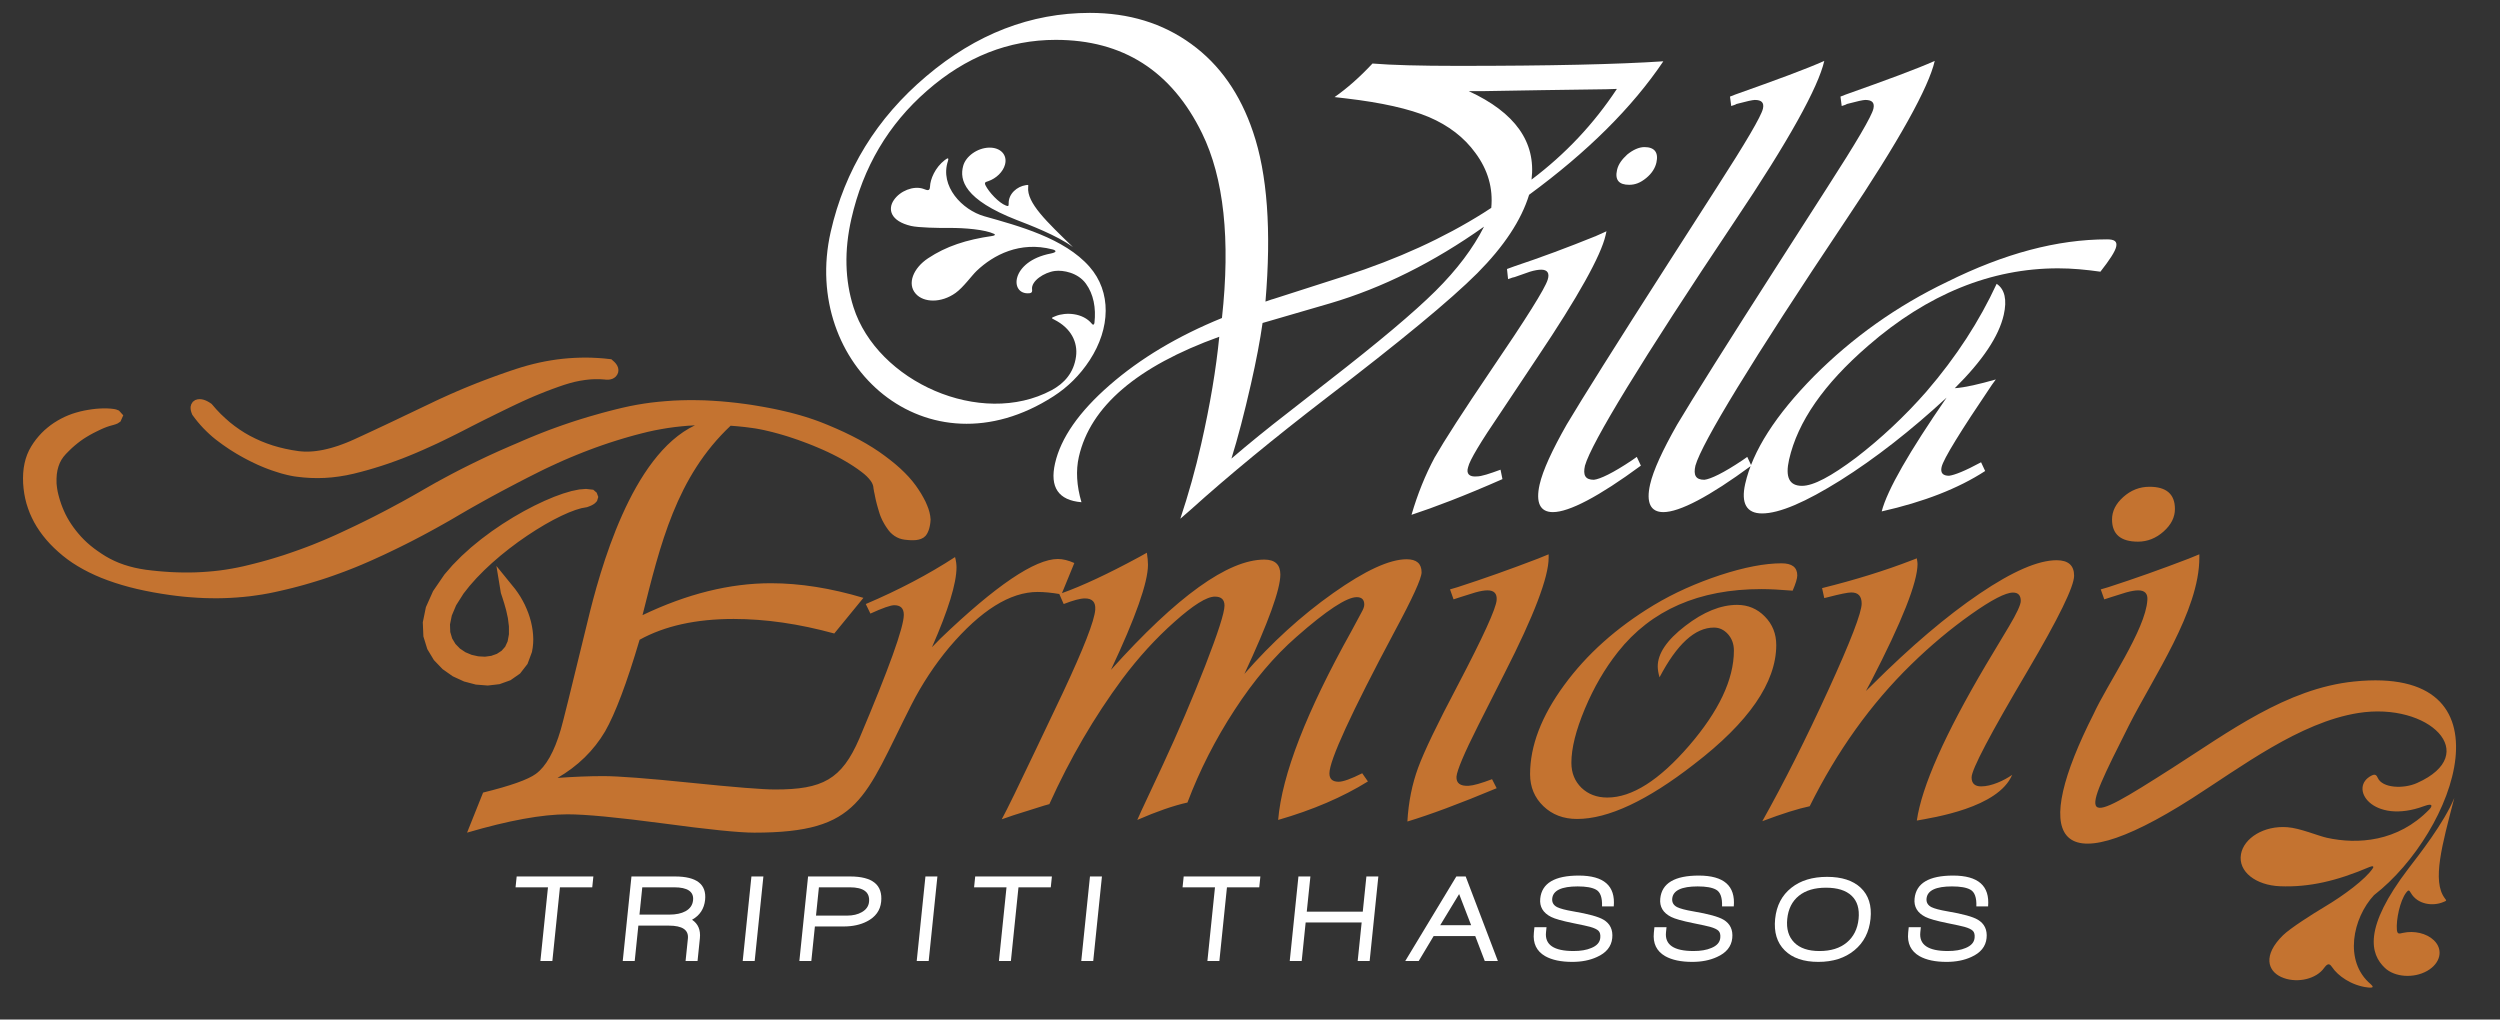 <?xml version="1.0" encoding="utf-8"?>
<!-- Generator: Adobe Illustrator 16.0.0, SVG Export Plug-In . SVG Version: 6.00 Build 0)  -->
<!DOCTYPE svg PUBLIC "-//W3C//DTD SVG 1.1//EN" "http://www.w3.org/Graphics/SVG/1.1/DTD/svg11.dtd">
<svg version="1.1" id="Layer_1" xmlns="http://www.w3.org/2000/svg" xmlns:xlink="http://www.w3.org/1999/xlink" x="0px" y="0px"
	 width="179px" height="73px" viewBox="0 0 179 73" enable-background="new 0 0 179 73" xml:space="preserve">
<rect x="0" y="0" width="179" height="73" fill="#333333" stroke="none"/>
<g>
	<path fill="#FFFFFF" d="M106.256,16.228c-3.609,2.556-7.281,4.388-11.019,5.49l-4.363,1.27c-0.017,0-0.173,0.048-0.474,0.137
		c-0.175,1.23-0.448,2.684-0.834,4.38c-0.478,2.105-0.945,3.882-1.395,5.329c1.229-1.053,2.579-2.154,4.07-3.304l2.921-2.282
		c3.541-2.749,6.084-4.887,7.621-6.414C104.329,19.298,105.481,17.763,106.256,16.228 M115.77,6.366l-0.777,0.024l-4.54,0.064
		l-4.3,0.072h-0.989c3.324,1.535,4.822,3.649,4.494,6.333C112.081,11.035,114.114,8.874,115.77,6.366z M72.786,15.747
		c0.854,0.332,2.893,1.098,4.037,1.945c-1.865-1.809-3.316-3.164-3.206-4.3c0.015-0.164,0.036-0.168-0.183-0.132
		c-0.591,0.09-1.234,0.598-1.214,1.321c0.004,0.171-0.023,0.204-0.197,0.137c-0.509-0.194-1.22-0.961-1.46-1.448
		c-0.116-0.24,0.04-0.241,0.194-0.297c0.581-0.202,1.061-0.67,1.201-1.186c0.189-0.7-0.325-1.242-1.155-1.217
		c-0.828,0.027-1.658,0.619-1.841,1.314C68.687,12.896,69.053,14.288,72.786,15.747z M119.095,4.389
		c-2.23,3.311-5.437,6.494-9.611,9.556c-0.558,1.817-1.794,3.689-3.711,5.618c-1.923,1.921-5.524,4.895-10.804,8.93
		c-3.74,2.877-6.99,5.545-9.728,8.013l-0.73,0.635c0.581-1.744,1.082-3.528,1.494-5.345c0.643-2.829,1.069-5.385,1.294-7.684
		c-5.883,2.122-9.235,4.991-10.054,8.6c-0.22,0.973-0.162,2.058,0.187,3.247c-1.648-0.137-2.281-1.069-1.892-2.781
		c0.412-1.816,1.713-3.689,3.908-5.602c2.194-1.913,4.872-3.512,8.043-4.806c0.616-5.618,0.139-10.03-1.425-13.229
		c-2.179-4.461-5.667-6.687-10.474-6.687c-3.375,0-6.448,1.214-9.218,3.641c-2.775,2.418-4.58,5.481-5.417,9.17
		c-0.517,2.274-0.466,4.388,0.153,6.333c1.699,5.336,9.122,8.647,14.178,5.942c0.907-0.485,1.598-1.246,1.755-2.417
		c0.134-1.007-0.339-2.026-1.565-2.64c-0.237-0.119-0.218-0.121,0.124-0.259c0.683-0.273,1.927-0.246,2.583,0.566
		c0.09,0.111,0.163,0.045,0.178-0.083c0.119-1.053-0.064-2.042-0.61-2.794c-0.573-0.796-1.64-0.986-2.216-0.913
		c-0.769,0.097-1.726,0.722-1.641,1.328c0.015,0.116,0.016,0.248-0.197,0.268c-1.435,0.135-1.366-2.288,1.535-2.844
		c0.508-0.101,0.356-0.237,0.125-0.295c-2.332-0.606-4.229,0.393-5.43,1.536c-0.349,0.332-0.96,1.19-1.51,1.581
		c-1.02,0.731-2.28,0.706-2.852,0.058c-0.637-0.716-0.175-1.838,0.883-2.54c1.295-0.858,2.729-1.329,4.604-1.598
		c0.192-0.028,0.228-0.099,0.12-0.15c-0.628-0.301-2.081-0.436-3.253-0.423c-0.73,0.007-2.156-0.021-2.689-0.143
		c-1.482-0.349-1.681-1.204-1.231-1.856c0.449-0.657,1.389-1.029,2.078-0.813c0.263,0.085,0.495,0.242,0.51-0.15
		c0.019-0.523,0.356-1.358,1.063-1.903c0.247-0.193,0.281-0.125,0.224,0.064c-0.612,1.809,1.022,3.52,2.607,3.966
		c2.432,0.688,5.716,1.558,7.522,3.608c1.592,1.805,1.499,4.417,0.025,6.683c-0.717,1.103-1.602,1.955-2.602,2.599
		c-9.055,5.829-18.11-2.252-15.951-11.773c1.005-4.429,3.288-8.142,6.857-11.156c3.562-3.014,7.465-4.525,11.701-4.525
		c2.797,0,5.217,0.74,7.259,2.227c2.043,1.479,3.51,3.584,4.422,6.293c1.028,3.014,1.322,7.065,0.891,12.152
		c0.358-0.128,0.558-0.192,0.582-0.192l5.132-1.648c3.746-1.206,7.047-2.716,9.907-4.517l0.546-0.354
		c0.137-1.415-0.241-2.725-1.133-3.93c-0.808-1.117-1.924-1.969-3.33-2.572c-1.416-0.595-3.39-1.037-5.927-1.334l-0.829-0.096
		c0.917-0.643,1.823-1.447,2.715-2.403c1.373,0.113,3.402,0.168,6.103,0.168C110.95,4.718,115.854,4.605,119.095,4.389z"/>
	<path fill="#FFFFFF" d="M115.024,16.559l-0.065,0.29c-0.328,1.446-1.96,4.388-4.873,8.728l-2.633,3.954
		c-1.446,2.122-2.224,3.423-2.333,3.906c-0.158,0.482,0.077,0.723,0.618,0.675c0.338,0,0.912-0.193,1.7-0.482l0.137,0.675
		c-2.732,1.205-4.896,2.025-6.511,2.556c0.436-1.495,0.983-2.845,1.653-4.099c0.718-1.253,2.057-3.327,4.015-6.22
		c2.53-3.713,3.891-5.883,4.081-6.51c0.157-0.482-0.028-0.723-0.463-0.723c-0.192,0-0.493,0.048-0.804,0.145l-1.101,0.386
		c-0.048,0-0.204,0.048-0.467,0.145l-0.077-0.724l0.526-0.193c1.878-0.626,3.826-1.35,5.845-2.169L115.024,16.559z M130.619,4.36
		c-0.427,1.88-2.556,5.738-6.413,11.476c-6.712,10.029-10.254,15.864-10.722,17.503c-0.153,0.675,0.011,1.013,0.638,1.013
		c0.445-0.048,1.363-0.482,2.729-1.398l0.344-0.241l0.292,0.626c-3.011,2.218-5.143,3.328-6.3,3.328
		c-0.916,0-1.245-0.676-0.95-1.978c0.23-1.012,0.896-2.459,1.938-4.291c1.091-1.833,3.509-5.69,7.313-11.621l3.433-5.352
		c2.083-3.231,3.185-5.111,3.305-5.642c0.099-0.434-0.099-0.627-0.581-0.627c-0.145,0-0.6,0.097-1.318,0.29
		c-0.06,0.048-0.215,0.096-0.371,0.145l-0.088-0.675l0.37-0.145C127.227,5.71,129.331,4.938,130.619,4.36z M117.742,10.532
		c0.724,0,1.021,0.386,0.857,1.109c-0.088,0.386-0.319,0.771-0.733,1.109s-0.785,0.482-1.219,0.482
		c-0.724,0-1.032-0.338-0.868-1.061c0.099-0.434,0.368-0.771,0.733-1.109C116.927,10.725,117.356,10.532,117.742,10.532z
		 M138.527,4.36c-0.426,1.88-2.555,5.738-6.413,11.476c-6.711,10.029-10.253,15.864-10.722,17.503
		c-0.153,0.675,0.012,1.013,0.639,1.013c0.444-0.048,1.363-0.482,2.728-1.398l0.345-0.241l0.291,0.626
		c-3.01,2.218-5.143,3.328-6.3,3.328c-0.916,0-1.245-0.676-0.949-1.978c0.229-1.012,0.896-2.459,1.938-4.291
		c1.091-1.833,3.509-5.69,7.314-11.621l3.432-5.352c2.083-3.231,3.186-5.111,3.306-5.642c0.099-0.434-0.099-0.627-0.581-0.627
		c-0.145,0-0.601,0.097-1.319,0.29c-0.06,0.048-0.215,0.096-0.37,0.145l-0.088-0.675l0.37-0.145
		C135.136,5.71,137.239,4.938,138.527,4.36z M141.845,33.098l0.292,0.626c-1.924,1.254-4.409,2.218-7.407,2.893
		c0.398-1.543,1.986-4.291,4.646-8.148c-2.562,2.362-5.083,4.339-7.614,5.931c-2.472,1.543-4.345,2.362-5.599,2.362
		c-1.109,0-1.523-0.723-1.206-2.121c0.536-2.363,2.177-4.918,4.933-7.715c2.745-2.749,5.911-5.015,9.536-6.75
		c4.075-2.025,7.873-3.038,11.441-3.038c0.53,0,0.738,0.145,0.651,0.531c-0.077,0.337-0.449,0.916-1.128,1.784
		c-1.028-0.145-2.019-0.241-3.031-0.241c-4.773,0-9.336,1.832-13.603,5.545c-3.179,2.749-5.045,5.449-5.658,8.149
		c-0.284,1.253,0.008,1.88,0.924,1.88c0.819,0,2.082-0.675,3.883-2.025c1.753-1.35,3.464-2.941,5.026-4.725
		c2.16-2.507,3.801-5.063,5.029-7.715c0.587,0.386,0.75,1.157,0.509,2.218c-0.35,1.543-1.516,3.279-3.507,5.256
		c0.734-0.048,1.754-0.289,2.939-0.627l-0.281,0.386c-2.249,3.327-3.47,5.304-3.601,5.883c-0.099,0.434,0.099,0.627,0.533,0.627
		C139.949,34.014,140.689,33.724,141.845,33.098z"/>
	<path fill="#C47330" d="M144.07,55.48c-0.994,2.362-5.642,3.057-6.826,3.272c0.356-2.445,2-6.157,4.948-11.146l1.652-2.757
		c0.565-0.948,0.843-1.556,0.843-1.821c0-0.402-0.182-0.6-0.557-0.6c-0.53,0-1.53,0.516-2.999,1.556
		c-1.47,1.04-2.905,2.24-4.296,3.599c-2.887,2.817-5.305,6.204-7.261,10.144c-0.8,0.168-1.931,0.517-3.392,1.07
		c1.565-2.793,3.14-5.922,4.73-9.398c1.591-3.478,2.383-5.543,2.383-6.181c0-0.531-0.244-0.798-0.739-0.798
		c-0.252,0-0.809,0.114-1.661,0.335c-0.069,0.016-0.156,0.038-0.278,0.068l-0.156-0.714c2.383-0.592,4.53-1.26,6.452-2.004
		l0.33-0.129c0.035,0.189,0.053,0.326,0.053,0.401c0,1.313-1.113,4.131-3.339,8.428l-0.357,0.669l0.436-0.426
		c2.782-2.771,5.348-4.95,7.704-6.545c2.356-1.594,4.191-2.391,5.513-2.391c0.835,0,1.253,0.371,1.253,1.107
		c0,0.775-1.114,3.053-3.34,6.833c-2.669,4.51-4,7.046-4,7.607c0,0.433,0.227,0.646,0.687,0.646
		C142.581,56.308,143.491,55.885,144.07,55.48 M128.354,42.292c-0.904-0.075-1.651-0.113-2.243-0.113
		c-4.461,0-7.887,1.496-10.261,4.495c-0.939,1.184-1.73,2.543-2.374,4.076c-0.644,1.542-0.965,2.824-0.965,3.865
		c0,0.729,0.243,1.321,0.722,1.792c0.486,0.462,1.104,0.697,1.852,0.697c1.766,0,3.713-1.237,5.853-3.712
		c2.14-2.482,3.209-4.753,3.209-6.811c0-0.463-0.139-0.851-0.418-1.169c-0.286-0.318-0.617-0.478-1.009-0.478
		c-1.356,0-2.651,1.184-3.896,3.561c-0.087-0.296-0.13-0.555-0.13-0.782c0-0.919,0.651-1.883,1.965-2.893
		c1.305-1.01,2.548-1.511,3.722-1.511c0.774,0,1.443,0.28,1.982,0.834c0.548,0.556,0.817,1.238,0.817,2.036
		c0,2.687-1.965,5.534-5.887,8.541c-3.356,2.611-6.156,3.917-8.374,3.917c-0.974,0-1.773-0.304-2.408-0.911
		s-0.957-1.374-0.957-2.293c0-2.027,0.81-4.152,2.435-6.37c1.618-2.217,3.757-4.129,6.409-5.731
		c1.452-0.874,3.053-1.587,4.773-2.156c1.723-0.562,3.184-0.843,4.392-0.843c0.748,0,1.122,0.288,1.122,0.865
		C128.686,41.42,128.572,41.784,128.354,42.292z M110.883,39.688v0.243c0,1.396-1.052,4.153-3.156,8.275l-1.887,3.735
		c-1.01,2.004-1.522,3.228-1.557,3.675c-0.018,0.463,0.27,0.676,0.869,0.646c0.34-0.016,0.896-0.175,1.679-0.472l0.33,0.646
		c-2.67,1.115-4.8,1.905-6.392,2.384c0.078-1.397,0.339-2.681,0.774-3.865c0.435-1.176,1.374-3.128,2.817-5.861
		c1.835-3.499,2.765-5.542,2.8-6.134c0.035-0.463-0.183-0.691-0.661-0.691c-0.227,0-0.513,0.053-0.869,0.151l-1.069,0.335
		c-0.07,0.016-0.227,0.068-0.487,0.159l-0.252-0.714l0.539-0.159c1.878-0.607,3.8-1.291,5.756-2.042L110.883,39.688z
		 M153.905,34.853c1.213,0,1.82,0.53,1.82,1.589c0,0.6-0.271,1.13-0.81,1.612s-1.159,0.729-1.833,0.729
		c-1.24,0-1.86-0.529-1.86-1.589c0-0.6,0.27-1.13,0.81-1.612C152.571,35.101,153.191,34.853,153.905,34.853z M172.447,62.186
		c0.751-0.978,2.558-3.282,3.281-5.053c-0.879,3.381-1.604,5.952-0.683,7.18c0.13,0.178,0.159,0.17-0.118,0.279
		c-0.741,0.307-1.835,0.177-2.319-0.671c-0.111-0.199-0.169-0.218-0.319-0.018c-0.451,0.578-0.735,1.953-0.672,2.684
		c0.038,0.354,0.217,0.246,0.433,0.207c0.809-0.176,1.688,0.027,2.208,0.522c0.708,0.671,0.492,1.654-0.478,2.204
		c-0.97,0.548-2.335,0.448-3.03-0.226C169.726,68.323,169.177,66.468,172.447,62.186z M54.216,29.056l0.41,0.071l0.402,0.073
		l0.396,0.078l0.387,0.082l0.381,0.088l0.373,0.089l0.365,0.096l0.361,0.1l0.35,0.105l0.343,0.11l0.337,0.114l0.331,0.12
		l0.322,0.125l0.311,0.126l0.596,0.254l0.576,0.261l0.547,0.267l0.523,0.271l0.499,0.281l0.469,0.285l0.446,0.293l0.415,0.298
		l0.39,0.297l0.364,0.294l0.341,0.299l0.314,0.301l0.29,0.301l0.264,0.305l0.24,0.309l0.212,0.307l0.186,0.293l0.162,0.283
		l0.142,0.273l0.118,0.269l0.099,0.257l0.074,0.254l0.051,0.249l0.028,0.263l-0.015,0.197l-0.021,0.154l-0.027,0.146l-0.034,0.141
		l-0.042,0.134l-0.055,0.13l-0.065,0.127l-0.1,0.14l-0.152,0.13l-0.174,0.088l-0.174,0.053l-0.176,0.031l-0.186,0.011h-0.195
		l-0.207-0.014l-0.236-0.024l-0.185-0.034l-0.186-0.055l-0.179-0.078l-0.167-0.097l-0.153-0.114l-0.142-0.13l-0.127-0.146
		l-0.106-0.147l-0.098-0.143l-0.091-0.146l-0.082-0.147l-0.081-0.151l-0.071-0.155l-0.065-0.154l-0.057-0.161l-0.047-0.152
		l-0.042-0.14l-0.042-0.143l-0.039-0.14l-0.038-0.138l-0.034-0.137l-0.033-0.135l-0.028-0.13l-0.026-0.127l-0.022-0.116l-0.021-0.1
		l-0.019-0.086l-0.016-0.08l-0.01-0.064l-0.011-0.054l-0.009-0.05l-0.003-0.034l-0.02-0.146l-0.035-0.115l-0.058-0.128l-0.09-0.143
		l-0.122-0.151l-0.153-0.164l-0.188-0.17l-0.226-0.177l-0.253-0.185l-0.267-0.182l-0.281-0.18l-0.29-0.175l-0.305-0.176
		l-0.315-0.169l-0.327-0.166l-0.339-0.164l-0.35-0.16l-0.355-0.153l-0.357-0.149l-0.361-0.143l-0.363-0.136l-0.367-0.134
		l-0.369-0.125l-0.37-0.122l-0.365-0.11l-0.354-0.1l-0.339-0.091l-0.324-0.079l-0.31-0.072l-0.292-0.059l-0.277-0.05l-0.265-0.039
		l-0.526-0.069l-0.522-0.053l-0.495-0.04c-3.893,3.667-5.032,8.493-6.309,13.563c3.192-1.527,6.252-2.285,9.191-2.285
		c2.078,0,4.287,0.349,6.626,1.047l-2.087,2.552c-2.513-0.691-4.921-1.041-7.208-1.041c-2.687,0-4.93,0.494-6.73,1.489
		c-0.914,3.098-1.74,5.283-2.47,6.56c-0.817,1.382-1.956,2.49-3.408,3.332c1.165-0.083,2.261-0.129,3.278-0.129
		c1.07,0,3.166,0.159,6.287,0.479c3.113,0.319,5.122,0.479,6.018,0.479c3.381,0,4.76-0.704,6.029-3.652
		c2.122-5.011,3.183-7.964,3.183-8.854c0-0.462-0.227-0.689-0.687-0.689c-0.252,0-0.826,0.197-1.705,0.6l-0.331-0.684
		c2.374-1.01,4.504-2.133,6.392-3.363c0.07,0.266,0.104,0.517,0.104,0.736c0,1.14-0.583,3.045-1.756,5.718l0.609-0.623
		c3.957-3.796,6.765-5.694,8.409-5.694c0.356,0,0.748,0.1,1.174,0.289l-0.885,2.157c1.45-0.518,3.291-1.376,5.522-2.583l0.557-0.312
		c0.052,0.342,0.079,0.631,0.079,0.866c0,1.26-0.887,3.773-2.652,7.523c4.721-5.262,8.382-7.896,10.983-7.896
		c0.765,0,1.147,0.356,1.147,1.07c0,1.063-0.861,3.439-2.574,7.114c1.956-2.24,4.069-4.168,6.356-5.785s4.035-2.423,5.261-2.423
		c0.713,0,1.069,0.312,1.069,0.935c0,0.433-0.643,1.845-1.939,4.251c-3.104,5.823-4.66,9.21-4.66,10.145
		c0,0.401,0.217,0.599,0.66,0.599c0.322,0,0.888-0.204,1.688-0.607l0.409,0.585c-1.809,1.123-3.948,2.042-6.427,2.756
		c0.27-3.234,2.018-7.729,5.227-13.484l0.739-1.374c0.13-0.228,0.2-0.409,0.2-0.562c0-0.356-0.184-0.531-0.539-0.531
		c-0.722,0-2.166,0.949-4.322,2.847c-1.565,1.367-3.044,3.105-4.426,5.231c-1.382,2.118-2.504,4.327-3.374,6.628
		c-1,0.221-2.2,0.638-3.592,1.245l0.278-0.622l1.531-3.272c1.122-2.414,2.139-4.799,3.061-7.159c0.914-2.354,1.375-3.789,1.375-4.29
		c0-0.433-0.227-0.646-0.688-0.646c-0.583,0-1.539,0.6-2.878,1.792c-1.348,1.191-2.591,2.559-3.747,4.1
		c-2,2.703-3.748,5.688-5.227,8.966c-0.217,0.054-0.348,0.092-0.383,0.107l-1.348,0.425c-0.539,0.159-1.104,0.349-1.678,0.554
		c0.409-0.751,1.2-2.384,2.391-4.889l1.991-4.184c1.487-3.174,2.261-5.155,2.313-5.944c0.035-0.532-0.208-0.798-0.738-0.798
		c-0.34,0-0.844,0.137-1.522,0.402l-0.313-0.714l0.009-0.003c-0.584-0.098-1.102-0.148-1.56-0.148c-1.974,0-4.079,1.321-6.322,3.956
		c-1.052,1.26-1.957,2.634-2.713,4.114c-3.414,6.716-3.634,9.164-11.254,9.164c-1.087,0-3.261-0.22-6.522-0.661
		c-3.261-0.433-5.548-0.652-6.852-0.652c-1.817,0-4.217,0.44-7.191,1.313l1.148-2.87c1.974-0.485,3.226-0.934,3.774-1.336
		c0.73-0.531,1.322-1.586,1.783-3.158c0.104-0.312,0.739-2.885,1.913-7.714c0.905-3.774,3.148-11.938,7.698-14.086l-0.487,0.028
		l-0.491,0.044l-0.483,0.054l-0.482,0.066l-0.476,0.08l-0.473,0.089l-0.468,0.102l-0.468,0.116l-0.468,0.122l-0.465,0.129
		l-0.466,0.137l-0.466,0.144l-0.464,0.149l-0.464,0.158l-0.463,0.163l-0.461,0.171l-0.461,0.178l-0.461,0.184l-0.459,0.19
		l-0.458,0.196l-0.457,0.205l-0.458,0.211L39,33.586l-0.457,0.226l-0.378,0.191l-0.382,0.192l-0.378,0.195l-0.38,0.197l-0.376,0.197
		l-0.381,0.201l-0.378,0.2l-0.379,0.205l-0.376,0.203l-0.376,0.208l-0.377,0.21l-0.378,0.212l-0.375,0.212l-0.373,0.216
		l-0.376,0.218L32.5,37.092l-0.38,0.22l-0.381,0.215l-0.382,0.214l-0.383,0.211l-0.383,0.209l-0.384,0.206l-0.387,0.202
		l-0.387,0.201l-0.386,0.195l-0.389,0.193l-0.389,0.19l-0.391,0.188l-0.391,0.186l-0.392,0.179l-0.394,0.18l-0.395,0.174
		l-0.399,0.172l-0.401,0.167l-0.406,0.161l-0.403,0.157l-0.409,0.151l-0.411,0.148l-0.41,0.142l-0.415,0.137l-0.418,0.13
		l-0.42,0.127l-0.42,0.122l-0.424,0.116l-0.425,0.111l-0.428,0.104l-0.43,0.101l-0.435,0.097l-0.438,0.089l-0.445,0.079
		l-0.448,0.067l-0.451,0.061l-0.452,0.047l-0.46,0.038l-0.461,0.029l-0.467,0.019l-0.47,0.009l-0.472-0.004l-0.477-0.011
		l-0.479-0.024l-0.483-0.033l-0.487-0.042l-0.489-0.054l-0.496-0.064l-0.619-0.093l-0.602-0.103l-0.583-0.114L9.81,42.171
		l-0.546-0.136l-0.529-0.148l-0.507-0.158l-0.491-0.17l-0.475-0.181L6.81,41.185l-0.435-0.205l-0.417-0.217L5.56,40.534l-0.38-0.24
		L4.82,40.041l-0.342-0.267l-0.317-0.272l-0.3-0.278l-0.284-0.286l-0.263-0.293L3.07,38.344l-0.225-0.306l-0.208-0.315l-0.188-0.321
		l-0.167-0.329l-0.15-0.334l-0.127-0.341l-0.111-0.347l-0.089-0.354l-0.069-0.357l-0.049-0.364l-0.031-0.37l-0.009-0.374
		l0.013-0.363l0.036-0.352l0.06-0.338l0.084-0.329l0.108-0.312l0.134-0.299l0.157-0.282l0.167-0.259l0.179-0.243l0.19-0.23
		l0.198-0.215l0.21-0.205l0.222-0.19l0.231-0.182l0.241-0.167l0.25-0.155l0.252-0.14l0.262-0.129l0.265-0.114l0.276-0.104
		l0.28-0.087l0.288-0.078l0.289-0.065l0.287-0.051l0.278-0.042l0.273-0.032l0.265-0.019l0.263-0.011l0.255,0.002l0.252,0.015
		l0.251,0.028l0.152,0.032l0.202,0.079l0.309,0.341l-0.198,0.445l-0.201,0.135l-0.142,0.059l-0.146,0.045l-0.155,0.043l-0.156,0.044
		l-0.164,0.055l-0.174,0.066L7.3,30.71l-0.196,0.091l-0.21,0.103l-0.221,0.111L6.444,31.14L6.22,31.271L6,31.409l-0.218,0.152
		l-0.218,0.166l-0.217,0.177l-0.214,0.19l-0.209,0.203l-0.207,0.21l-0.175,0.205l-0.144,0.211L4.28,33.151L4.186,33.4l-0.072,0.267
		l-0.047,0.294l-0.021,0.315l0.003,0.341l0.017,0.175l0.026,0.195l0.035,0.201l0.048,0.211l0.058,0.219l0.07,0.234l0.08,0.24
		l0.094,0.249l0.103,0.243l0.111,0.24l0.125,0.237l0.136,0.234l0.147,0.23l0.16,0.23l0.17,0.226l0.184,0.225l0.195,0.223
		l0.207,0.215l0.221,0.211l0.237,0.205l0.253,0.201l0.271,0.197l0.285,0.193l0.296,0.187l0.307,0.171l0.321,0.158l0.332,0.142
		l0.348,0.126l0.361,0.111l0.375,0.097l0.392,0.081l0.403,0.067l0.461,0.056l0.461,0.048l0.459,0.037l0.454,0.03L12.7,40.98
		l0.446,0.01h0.446l0.44-0.01l0.437-0.021l0.433-0.03l0.432-0.039l0.427-0.049l0.422-0.06l0.419-0.07l0.417-0.079l0.413-0.088
		l0.415-0.1l0.416-0.104l0.415-0.108l0.413-0.114l0.412-0.12l0.411-0.126l0.41-0.129l0.408-0.138l0.408-0.142l0.408-0.145
		l0.405-0.151l0.405-0.155l0.403-0.164l0.404-0.167l0.4-0.172l0.401-0.177l0.4-0.183l0.4-0.188l0.401-0.188l0.4-0.191l0.4-0.195
		l0.399-0.198l0.399-0.199l0.4-0.206l0.399-0.206l0.397-0.21l0.398-0.215l0.397-0.212l0.397-0.221l0.397-0.222l0.397-0.225
		l0.397-0.229l0.402-0.23l0.403-0.229l0.407-0.223l0.41-0.222l0.412-0.219l0.414-0.216l0.419-0.213l0.417-0.209l0.423-0.206
		l0.424-0.205l0.426-0.203l0.429-0.196l0.432-0.196l0.434-0.19l0.437-0.191l0.43-0.182l0.448-0.196l0.455-0.192l0.458-0.187
		l0.458-0.182l0.462-0.178l0.463-0.169l0.466-0.166l0.469-0.16l0.471-0.156l0.474-0.148l0.477-0.145l0.478-0.137l0.482-0.136
		l0.484-0.129l0.484-0.123l0.493-0.119l0.498-0.11l0.509-0.098l0.514-0.085l0.52-0.073l0.528-0.058l0.532-0.047l0.542-0.038
		l0.544-0.022l0.555-0.011l0.56,0.003l0.565,0.012l0.571,0.03l0.579,0.039l0.585,0.053l0.592,0.064l0.596,0.077l0.427,0.061
		L54.216,29.056z M36.348,45.918l0.092-0.502l-0.001-0.568l-0.074-0.59l-0.125-0.569l-0.144-0.508l-0.131-0.413l-0.103-0.311
		l-0.319-1.936l1.35,1.663l0.191,0.267l0.179,0.275l0.164,0.286l0.149,0.287l0.133,0.3l0.121,0.303l0.102,0.305l0.086,0.31
		l0.068,0.311l0.051,0.31l0.032,0.311l0.014,0.307l-0.009,0.305l-0.031,0.302l-0.054,0.319l-0.318,0.855l-0.534,0.688l-0.687,0.479
		l-0.786,0.282l-0.837,0.097l-0.855-0.067l-0.846-0.223l-0.807-0.37l-0.729-0.513l-0.623-0.649l-0.472-0.785l-0.28-0.906
		l-0.043-1.012l0.222-1.086l0.513-1.148l0.816-1.193l0.591-0.68l0.64-0.646l0.688-0.622l0.724-0.59l0.748-0.557l0.767-0.521
		l0.77-0.481l0.765-0.439l0.751-0.393l0.726-0.344l0.69-0.291l0.646-0.234l0.596-0.176l0.545-0.112l0.491-0.04l0.52,0.059
		l0.245,0.215l0.109,0.303l-0.088,0.291L42.6,36.032l-0.128,0.089l-0.125,0.068l-0.134,0.057l-0.177,0.066l-0.416,0.077
		l-0.417,0.125l-0.481,0.183l-0.533,0.239l-0.574,0.289l-0.603,0.335l-0.626,0.379l-0.641,0.417l-0.642,0.447l-0.639,0.479
		l-0.627,0.502l-0.606,0.523l-0.576,0.538l-0.539,0.549l-0.492,0.555L33.189,42.5l-0.529,0.836l-0.311,0.736l-0.13,0.64l0.019,0.543
		l0.137,0.46l0.235,0.392l0.321,0.33l0.394,0.264l0.446,0.187l0.474,0.105l0.476,0.027l0.453-0.062l0.403-0.143l0.333-0.218
		l0.261-0.293L36.348,45.918z M15.497,29.317l0.31,0.325l0.321,0.302l0.331,0.292l0.343,0.268l0.354,0.252l0.367,0.236l0.377,0.215
		l0.391,0.197l0.4,0.181l0.415,0.164l0.426,0.146l0.44,0.127l0.451,0.109l0.468,0.093l0.477,0.075l0.205,0.021l0.21,0.013
		l0.216,0.004l0.221-0.007l0.228-0.016l0.233-0.027l0.242-0.037l0.247-0.046l0.252-0.058l0.26-0.066l0.267-0.079l0.271-0.086
		l0.278-0.101l0.284-0.108l0.291-0.12l0.297-0.132l0.31-0.143l0.314-0.144l0.318-0.148l0.409-0.19l0.563-0.264l0.332-0.156
		l0.334-0.158l0.339-0.16l0.34-0.163l0.344-0.165l0.351-0.165l0.352-0.169l0.357-0.17l0.36-0.172l0.362-0.171l0.368-0.178
		l0.374-0.175l0.375-0.171l0.376-0.169l0.381-0.166l0.379-0.163l0.386-0.161l0.385-0.156l0.39-0.157l0.391-0.151l0.395-0.149
		l0.395-0.146l0.398-0.144l0.4-0.141l0.404-0.14l0.406-0.134l0.413-0.13l0.417-0.12l0.416-0.108l0.414-0.097l0.417-0.085
		l0.416-0.073l0.417-0.063l0.417-0.05l0.417-0.038l0.418-0.027l0.418-0.016l0.417-0.006l0.417,0.009l0.417,0.02l0.42,0.03
		l0.564,0.06l0.196,0.174l0.084,0.085l0.077,0.097l0.069,0.113l0.056,0.138l0.026,0.17l-0.022,0.178l-0.072,0.162l-0.101,0.129
		l-0.117,0.094l-0.125,0.064l-0.128,0.038l-0.124,0.019l-0.118,0.004l-0.114-0.005l-0.09-0.01l-0.333-0.022h-0.341l-0.348,0.017
		l-0.356,0.04l-0.366,0.058l-0.375,0.077l-0.379,0.1l-0.392,0.12l-0.405,0.139l-0.413,0.149l-0.42,0.158l-0.422,0.169l-0.429,0.175
		l-0.431,0.186l-0.437,0.197l-0.443,0.207l-0.454,0.216l-0.456,0.222l-0.463,0.226l-0.463,0.229l-0.472,0.233l-0.474,0.239
		l-0.479,0.243l-0.482,0.249l-0.488,0.248l-0.491,0.244l-0.491,0.24l-0.489,0.235l-0.494,0.225l-0.492,0.221l-0.493,0.214
		l-0.494,0.205l-0.5,0.199l-0.5,0.186l-0.499,0.177l-0.5,0.167l-0.501,0.155l-0.5,0.147l-0.5,0.135l-0.504,0.127l-0.512,0.109
		l-0.514,0.086l-0.512,0.063l-0.514,0.038l-0.511,0.013l-0.509-0.011l-0.509-0.035l-0.508-0.058l-0.199-0.029l-0.206-0.039
		l-0.21-0.046l-0.216-0.054l-0.225-0.059l-0.228-0.07l-0.235-0.075l-0.243-0.081l-0.247-0.089l-0.246-0.095l-0.25-0.104l-0.25-0.108
		l-0.253-0.119l-0.251-0.122l-0.253-0.128l-0.252-0.134l-0.259-0.144l-0.255-0.148l-0.253-0.156l-0.252-0.159l-0.247-0.168
		l-0.247-0.171l-0.242-0.179l-0.248-0.186l-0.24-0.197l-0.229-0.204l-0.218-0.208l-0.211-0.213l-0.201-0.22l-0.191-0.223
		l-0.18-0.226l-0.205-0.277l-0.062-0.162l-0.036-0.121l-0.021-0.131l-0.003-0.154l0.048-0.182l0.11-0.177l0.173-0.127l0.175-0.053
		l0.149-0.012l0.128,0.01l0.121,0.024l0.113,0.036l0.111,0.045l0.112,0.057l0.107,0.063l0.155,0.103L15.497,29.317z M157.473,39.688
		v0.243c0,3.817-3.287,8.534-5.043,12.011c-3.583,7.121-3.652,7.362,3.135,3.028c3.989-2.548,8.153-5.678,12.978-6.173
		c11.623-1.195,7.275,10.773,1.435,15.297c-1.511,1.62-2.196,4.729-0.23,6.377c0.199,0.18,0.21,0.281-0.211,0.232
		c-1.191-0.136-2.164-0.857-2.552-1.447c-0.289-0.438-0.448-0.1-0.688,0.186c-0.643,0.73-1.981,0.959-2.956,0.515
		c-0.972-0.436-1.341-1.556,0.121-2.99c0.525-0.514,2.146-1.542,2.988-2.043c1.358-0.806,2.934-1.975,3.445-2.758
		c0.09-0.135-0.002-0.19-0.242-0.086c-2.346,0.999-4.319,1.46-6.406,1.376c-1.709-0.067-3.021-1.034-2.792-2.303
		c0.206-1.144,1.639-2.054,3.321-1.924c0.903,0.063,2.207,0.623,2.839,0.76c2.18,0.476,5.057,0.301,7.313-2.022
		c0.226-0.23,0.303-0.493-0.35-0.253c-3.722,1.387-5.493-1.352-3.749-2.195c0.258-0.126,0.348,0.023,0.413,0.167
		c0.323,0.756,1.862,0.809,2.813,0.38c4.675-2.08,0.859-5.817-4.2-5.015c-4.193,0.665-8.408,3.874-11.898,6.104
		c-10.137,6.474-11.461,2.664-7.061-6.021c0.97-2.133,3.731-6.057,3.855-8.172c0.035-0.463-0.183-0.691-0.66-0.691
		c-0.227,0-0.514,0.053-0.87,0.151l-1.069,0.335c-0.069,0.016-0.227,0.068-0.487,0.159l-0.252-0.714l0.539-0.159
		c1.879-0.607,3.8-1.291,5.757-2.042L157.473,39.688z"/>
	<g>
		<path fill="#FFFFFF" d="M40.092,63.531l-0.543,5.277h-0.857l0.543-5.277h-2.321l0.08-0.776h5.491l-0.08,0.776H40.092z"/>
		<path fill="#FFFFFF" d="M49.551,65.854c0.435,0.291,0.621,0.731,0.561,1.32l-0.168,1.635h-0.857l0.166-1.607
			c0.063-0.619-0.393-0.928-1.369-0.928h-2.178l-0.261,2.535h-0.857l0.624-6.054h3.116c1.554,0,2.272,0.56,2.157,1.679
			C50.417,65.07,50.107,65.544,49.551,65.854z M48.264,63.531h-2.277l-0.201,1.955h2.134c0.476,0,0.862-0.08,1.158-0.24
			c0.328-0.179,0.51-0.44,0.545-0.786C49.688,63.842,49.234,63.531,48.264,63.531z"/>
		<path fill="#FFFFFF" d="M53.178,68.809l0.624-6.054h0.857l-0.624,6.054H53.178z"/>
		<path fill="#FFFFFF" d="M62.08,65.969c-0.466,0.244-1.026,0.366-1.681,0.366h-2.053l-0.255,2.474h-0.857l0.624-6.054h3.009
			c1.607,0,2.348,0.604,2.224,1.813C63.026,65.188,62.689,65.654,62.08,65.969z M60.839,63.531h-2.205l-0.208,2.027h2.214
			c0.429,0,0.785-0.084,1.07-0.25c0.31-0.179,0.481-0.422,0.513-0.732C62.295,63.881,61.833,63.531,60.839,63.531z"/>
		<path fill="#FFFFFF" d="M65.637,68.809l0.624-6.054h0.857l-0.624,6.054H65.637z"/>
		<path fill="#FFFFFF" d="M72.923,63.531l-0.543,5.277h-0.857l0.543-5.277h-2.321l0.08-0.776h5.491l-0.08,0.776H72.923z"/>
		<path fill="#FFFFFF" d="M77.418,68.809l0.624-6.054h0.857l-0.624,6.054H77.418z"/>
		<path fill="#FFFFFF" d="M87.85,63.531l-0.543,5.277H86.45l0.543-5.277h-2.321l0.08-0.776h5.491l-0.08,0.776H87.85z"/>
		<path fill="#FFFFFF" d="M97.21,68.809l0.285-2.76h-4.01l-0.283,2.76h-0.857l0.623-6.054h0.857l-0.26,2.519h4.01l0.259-2.519h0.856
			l-0.623,6.054H97.21z"/>
		<path fill="#FFFFFF" d="M106.31,68.809l-0.682-1.785h-2.981l-1.068,1.785h-0.964l3.658-6.054h0.67l2.305,6.054H106.31z
			 M104.474,64.014l-1.355,2.232h2.215L104.474,64.014z"/>
		<path fill="#FFFFFF" d="M112.574,68.871c-0.81,0-1.456-0.137-1.94-0.411c-0.617-0.356-0.887-0.917-0.809-1.679l0.04-0.393h0.866
			l-0.037,0.366c-0.092,0.893,0.564,1.339,1.969,1.339c0.512,0,0.936-0.071,1.271-0.215c0.398-0.16,0.613-0.4,0.646-0.723
			c0.023-0.231-0.019-0.401-0.126-0.508c-0.108-0.107-0.31-0.203-0.604-0.286c-0.174-0.048-0.584-0.138-1.232-0.269
			c-0.764-0.154-1.281-0.301-1.553-0.438c-0.582-0.291-0.844-0.732-0.783-1.32c0.113-1.096,1.032-1.643,2.759-1.643
			c1.798,0,2.632,0.734,2.505,2.205h-0.84c0.023-0.631-0.12-1.03-0.43-1.197c-0.275-0.154-0.715-0.232-1.315-0.232
			c-1.155,0-1.763,0.289-1.821,0.867c-0.028,0.273,0.088,0.479,0.348,0.615c0.215,0.107,0.6,0.209,1.155,0.304
			c1.089,0.185,1.812,0.384,2.171,0.599c0.477,0.285,0.684,0.726,0.623,1.32c-0.063,0.602-0.428,1.051-1.095,1.349
			C113.836,68.755,113.247,68.871,112.574,68.871z"/>
		<path fill="#FFFFFF" d="M121.165,68.871c-0.809,0-1.455-0.137-1.939-0.411c-0.617-0.356-0.888-0.917-0.81-1.679l0.04-0.393h0.867
			l-0.038,0.366c-0.092,0.893,0.564,1.339,1.97,1.339c0.512,0,0.936-0.071,1.271-0.215c0.397-0.16,0.613-0.4,0.646-0.723
			c0.024-0.231-0.019-0.401-0.126-0.508c-0.107-0.107-0.31-0.203-0.604-0.286c-0.173-0.048-0.584-0.138-1.231-0.269
			c-0.764-0.154-1.281-0.301-1.553-0.438c-0.583-0.291-0.844-0.732-0.783-1.32c0.112-1.096,1.031-1.643,2.758-1.643
			c1.798,0,2.633,0.734,2.506,2.205h-0.84c0.023-0.631-0.121-1.03-0.431-1.197c-0.275-0.154-0.714-0.232-1.315-0.232
			c-1.154,0-1.762,0.289-1.821,0.867c-0.028,0.273,0.088,0.479,0.348,0.615c0.216,0.107,0.601,0.209,1.156,0.304
			c1.089,0.185,1.812,0.384,2.17,0.599c0.477,0.285,0.685,0.726,0.624,1.32c-0.063,0.602-0.428,1.051-1.096,1.349
			C122.427,68.755,121.838,68.871,121.165,68.871z"/>
		<path fill="#FFFFFF" d="M132.774,68.041c-0.672,0.553-1.533,0.83-2.58,0.83c-1.054,0-1.857-0.275-2.41-0.826
			c-0.554-0.551-0.781-1.302-0.684-2.254c0.098-0.953,0.487-1.697,1.168-2.232c0.654-0.518,1.505-0.776,2.553-0.776
			c1.047,0,1.849,0.259,2.402,0.776c0.569,0.535,0.805,1.279,0.707,2.232C133.833,66.737,133.448,67.487,132.774,68.041z
			 M132.575,64.135c-0.407-0.385-1.019-0.576-1.834-0.576s-1.463,0.193-1.943,0.58s-0.758,0.938-0.831,1.652
			c-0.073,0.714,0.092,1.276,0.496,1.688c0.403,0.41,1.008,0.615,1.812,0.615c0.815,0,1.467-0.203,1.955-0.611
			s0.771-0.972,0.845-1.691C133.147,65.07,132.981,64.519,132.575,64.135z"/>
		<path fill="#FFFFFF" d="M139.374,68.871c-0.809,0-1.455-0.137-1.939-0.411c-0.617-0.356-0.888-0.917-0.81-1.679l0.04-0.393h0.867
			l-0.038,0.366c-0.092,0.893,0.564,1.339,1.97,1.339c0.512,0,0.936-0.071,1.271-0.215c0.397-0.16,0.613-0.4,0.646-0.723
			c0.024-0.231-0.019-0.401-0.126-0.508c-0.107-0.107-0.31-0.203-0.604-0.286c-0.173-0.048-0.584-0.138-1.231-0.269
			c-0.764-0.154-1.281-0.301-1.553-0.438c-0.583-0.291-0.844-0.732-0.783-1.32c0.112-1.096,1.031-1.643,2.758-1.643
			c1.798,0,2.633,0.734,2.506,2.205h-0.84c0.023-0.631-0.121-1.03-0.431-1.197c-0.275-0.154-0.714-0.232-1.315-0.232
			c-1.154,0-1.762,0.289-1.821,0.867c-0.028,0.273,0.088,0.479,0.348,0.615c0.216,0.107,0.601,0.209,1.156,0.304
			c1.089,0.185,1.812,0.384,2.17,0.599c0.477,0.285,0.685,0.726,0.624,1.32c-0.063,0.602-0.428,1.051-1.096,1.349
			C140.636,68.755,140.047,68.871,139.374,68.871z"/>
	</g>
</g>
</svg>
